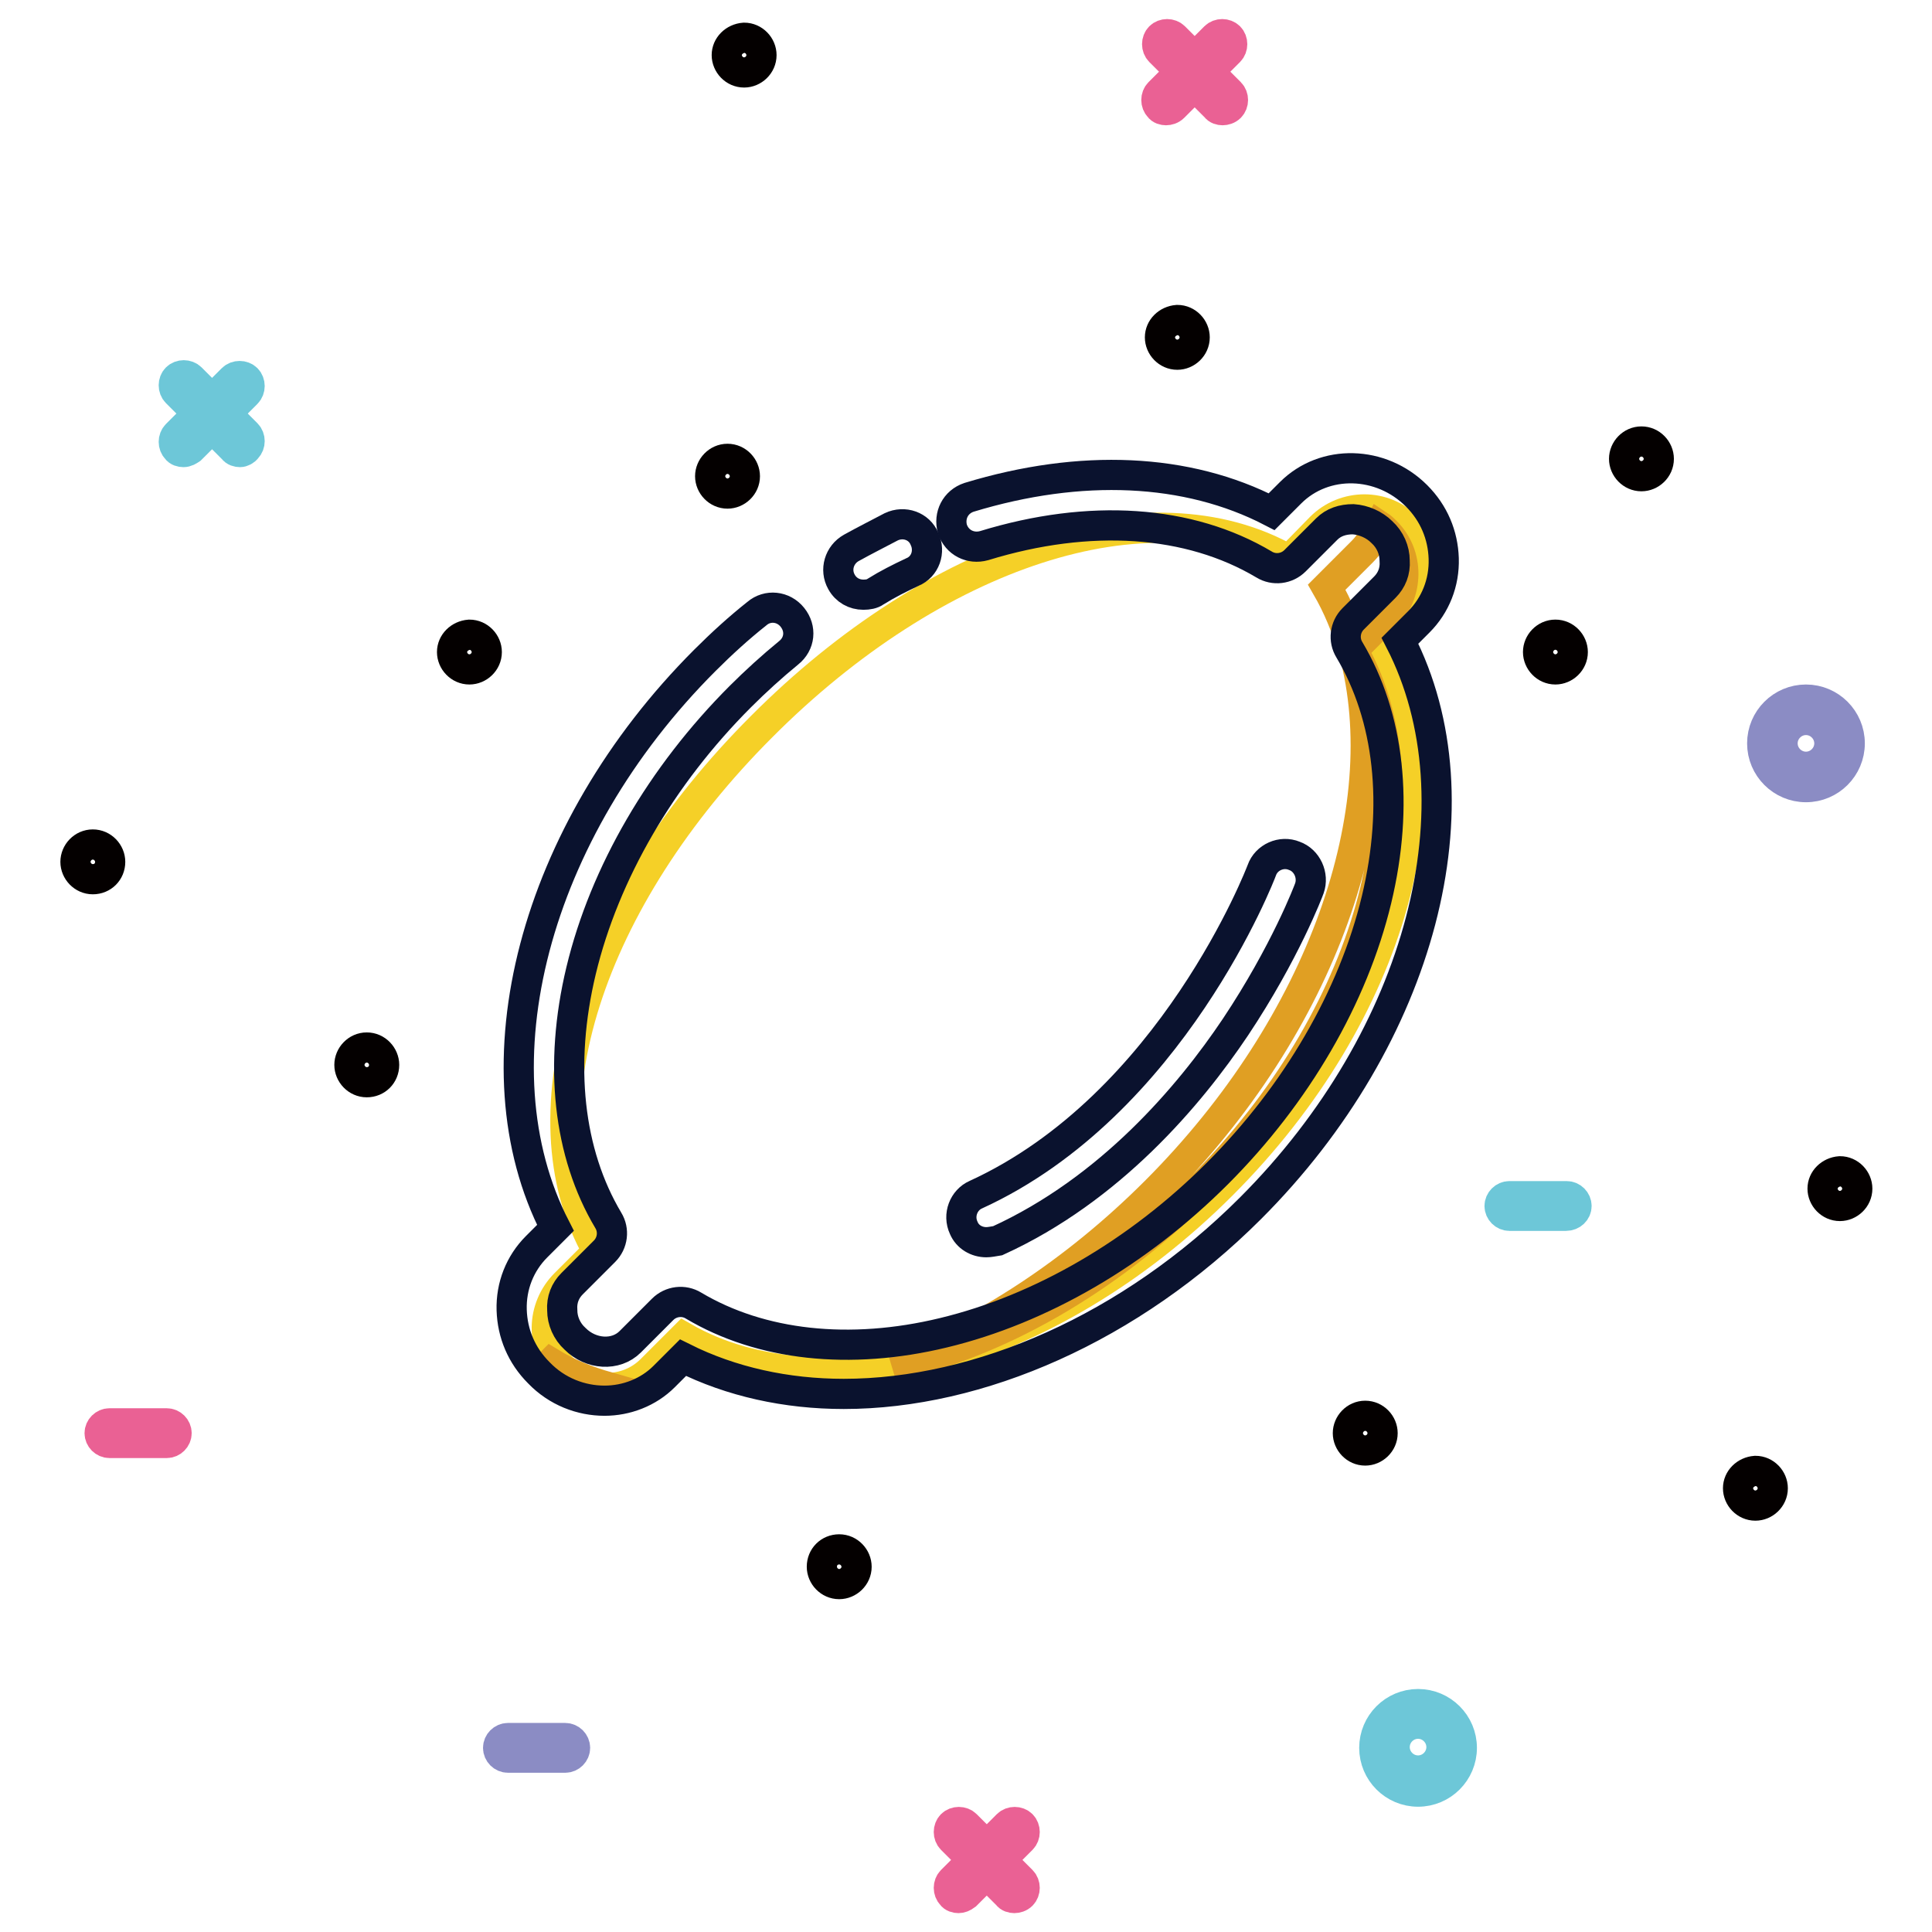 <?xml version="1.0" encoding="utf-8"?>
<!-- Svg Vector Icons : http://www.onlinewebfonts.com/icon -->
<!DOCTYPE svg PUBLIC "-//W3C//DTD SVG 1.1//EN" "http://www.w3.org/Graphics/SVG/1.1/DTD/svg11.dtd">
<svg version="1.1" xmlns="http://www.w3.org/2000/svg" xmlns:xlink="http://www.w3.org/1999/xlink" x="0px" y="0px" viewBox="0 0 256 256" enable-background="new 0 0 256 256" xml:space="preserve">
<g> <path stroke-width="4" fill-opacity="0" stroke="#ea6194"  d="M127,251.5c-0.3,0-0.7-0.1-0.9-0.4c-0.5-0.5-0.5-1.4,0-1.9l7.4-7.4c0.5-0.5,1.4-0.5,1.9,0 c0.5,0.5,0.5,1.4,0,1.9l-7.4,7.4C127.6,251.4,127.3,251.5,127,251.5z"/> <path stroke-width="4" fill-opacity="0" stroke="#ea6194"  d="M134.4,251.5c-0.3,0-0.7-0.1-0.9-0.4l-7.4-7.4c-0.5-0.5-0.5-1.4,0-1.9c0.5-0.5,1.4-0.5,1.9,0l7.4,7.4 c0.5,0.5,0.5,1.4,0,1.9C135.1,251.4,134.7,251.5,134.4,251.5z"/> <path stroke-width="4" fill-opacity="0" stroke="#6dc7d8"  d="M24.3,59.9c-0.3,0-0.7-0.1-0.9-0.4c-0.5-0.5-0.5-1.4,0-1.9l7.4-7.4c0.5-0.5,1.4-0.5,1.9,0 c0.5,0.5,0.5,1.4,0,1.9l-7.4,7.4C25,59.7,24.7,59.9,24.3,59.9z"/> <path stroke-width="4" fill-opacity="0" stroke="#6dc7d8"  d="M31.8,59.9c-0.3,0-0.7-0.1-0.9-0.4L23.4,52c-0.5-0.5-0.5-1.4,0-1.9c0.5-0.5,1.4-0.5,1.9,0l7.4,7.4 c0.5,0.5,0.5,1.4,0,1.9C32.5,59.7,32.1,59.9,31.8,59.9z"/> <path stroke-width="4" fill-opacity="0" stroke="#ea6194"  d="M154.5,14.6c-0.3,0-0.7-0.1-0.9-0.4c-0.5-0.5-0.5-1.4,0-1.9l7.4-7.4c0.5-0.5,1.4-0.5,1.9,0 c0.5,0.5,0.5,1.4,0,1.9l-7.4,7.4C155.2,14.5,154.8,14.6,154.5,14.6L154.5,14.6z"/> <path stroke-width="4" fill-opacity="0" stroke="#ea6194"  d="M162,14.6c-0.3,0-0.7-0.1-0.9-0.4l-7.4-7.4c-0.5-0.5-0.5-1.4,0-1.9c0.5-0.5,1.4-0.5,1.9,0l7.4,7.4 c0.5,0.5,0.5,1.4,0,1.9C162.7,14.5,162.3,14.6,162,14.6z"/> <path stroke-width="4" fill-opacity="0" stroke="#8b8cc4"  d="M239.3,104.3c-3.2,0-5.8-2.6-5.8-5.8c0-3.2,2.6-5.8,5.8-5.8s5.8,2.6,5.8,5.8 C245.1,101.7,242.5,104.3,239.3,104.3z M239.3,95.4c-1.7,0-3.1,1.4-3.1,3.1c0,1.7,1.4,3.1,3.1,3.1c1.7,0,3.1-1.4,3.1-3.1 C242.4,96.8,241,95.4,239.3,95.4z"/> <path stroke-width="4" fill-opacity="0" stroke="#6dc7d8"  d="M187.9,237.4c-3.2,0-5.8-2.6-5.8-5.8c0-3.2,2.6-5.8,5.8-5.8c3.2,0,5.8,2.6,5.8,5.8 C193.7,234.8,191.1,237.4,187.9,237.4z M187.9,228.4c-1.7,0-3.1,1.4-3.1,3.1c0,1.7,1.4,3.1,3.1,3.1c1.7,0,3.1-1.4,3.1-3.1 C191,229.8,189.6,228.4,187.9,228.4z"/> <path stroke-width="4" fill-opacity="0" stroke="#8b8cc4"  d="M74.9,232.9h-7.6c-0.7,0-1.3-0.6-1.3-1.3c0-0.7,0.6-1.3,1.3-1.3h7.6c0.7,0,1.3,0.6,1.3,1.3 C76.2,232.3,75.6,232.9,74.9,232.9z"/> <path stroke-width="4" fill-opacity="0" stroke="#ea6194"  d="M22.1,191.2h-7.6c-0.7,0-1.3-0.6-1.3-1.3c0-0.7,0.6-1.3,1.3-1.3h7.6c0.7,0,1.3,0.6,1.3,1.3 C23.4,190.6,22.8,191.2,22.1,191.2z"/> <path stroke-width="4" fill-opacity="0" stroke="#6dc7d8"  d="M207.5,161.1H200c-0.7,0-1.3-0.6-1.3-1.3s0.6-1.3,1.3-1.3h7.6c0.7,0,1.3,0.6,1.3,1.3 S208.3,161.1,207.5,161.1z"/> <path stroke-width="4" fill-opacity="0" stroke="#040000"  d="M94.1,63.1c0,1.2,1,2.3,2.3,2.3c1.2,0,2.3-1,2.3-2.3c0-1.2-1-2.3-2.3-2.3C95.1,60.8,94.1,61.9,94.1,63.1z" /> <path stroke-width="4" fill-opacity="0" stroke="#040000"  d="M203.8,86.4c0,1.2,1,2.3,2.3,2.3c1.2,0,2.3-1,2.3-2.3c0,0,0,0,0,0c0-1.2-1-2.3-2.3-2.3 C204.8,84.1,203.8,85.2,203.8,86.4C203.8,86.4,203.8,86.4,203.8,86.4z"/> <path stroke-width="4" fill-opacity="0" stroke="#040000"  d="M59.9,86.4c0,1.2,1,2.3,2.3,2.3c1.2,0,2.3-1,2.3-2.3c0-1.2-1-2.3-2.3-2.3C60.9,84.2,59.9,85.2,59.9,86.4 L59.9,86.4z"/> <path stroke-width="4" fill-opacity="0" stroke="#040000"  d="M215.2,60.8c0,1.2,1,2.3,2.3,2.3c1.2,0,2.3-1,2.3-2.3c0,0,0,0,0,0c0-1.2-1-2.3-2.3-2.3 C216.2,58.5,215.2,59.6,215.2,60.8C215.2,60.8,215.2,60.8,215.2,60.8z"/> <path stroke-width="4" fill-opacity="0" stroke="#040000"  d="M10,114.2c0,1.2,1,2.3,2.3,2.3s2.3-1,2.3-2.3c0-1.2-1-2.3-2.3-2.3S10,113,10,114.2L10,114.2z"/> <path stroke-width="4" fill-opacity="0" stroke="#040000"  d="M96.3,7.3c0,1.2,1,2.3,2.3,2.3c1.2,0,2.3-1,2.3-2.3c0-1.2-1-2.3-2.3-2.3C97.3,5.1,96.3,6.1,96.3,7.3z"/> <path stroke-width="4" fill-opacity="0" stroke="#040000"  d="M178.6,189.9c0,1.2,1,2.3,2.3,2.3c1.2,0,2.3-1,2.3-2.3c0,0,0,0,0,0c0-1.2-1-2.3-2.3-2.3 C179.6,187.6,178.6,188.7,178.6,189.9C178.6,189.9,178.6,189.9,178.6,189.9z"/> <path stroke-width="4" fill-opacity="0" stroke="#040000"  d="M153.7,44.7c0,1.2,1,2.3,2.3,2.3c1.2,0,2.3-1,2.3-2.3c0,0,0,0,0,0c0-1.2-1-2.3-2.3-2.3 C154.7,42.5,153.7,43.5,153.7,44.7C153.7,44.7,153.7,44.7,153.7,44.7z"/> <path stroke-width="4" fill-opacity="0" stroke="#040000"  d="M241.5,157.5c0,1.2,1,2.3,2.3,2.3c1.2,0,2.3-1,2.3-2.3c0,0,0,0,0,0c0-1.2-1-2.3-2.3-2.3 C242.5,155.3,241.5,156.3,241.5,157.5C241.5,157.5,241.5,157.5,241.5,157.5z"/> <path stroke-width="4" fill-opacity="0" stroke="#040000"  d="M46.3,141.1c0,1.2,1,2.3,2.3,2.3s2.3-1,2.3-2.3c0-1.2-1-2.3-2.3-2.3S46.3,139.9,46.3,141.1L46.3,141.1z"/> <path stroke-width="4" fill-opacity="0" stroke="#040000"  d="M108.9,207.6c0,1.2,1,2.3,2.3,2.3c1.2,0,2.3-1,2.3-2.3c0-1.2-1-2.3-2.3-2.3 C109.9,205.3,108.9,206.3,108.9,207.6L108.9,207.6z"/> <path stroke-width="4" fill-opacity="0" stroke="#040000"  d="M230.3,197.2c0,1.2,1,2.3,2.3,2.3c1.2,0,2.3-1,2.3-2.3c0,0,0,0,0,0c0-1.2-1-2.3-2.3-2.3 C231.3,195,230.3,196,230.3,197.2C230.3,197.2,230.3,197.2,230.3,197.2z"/> <path stroke-width="4" fill-opacity="0" stroke="#f5d027"  d="M175,69.9l-4.2,4.3c-18.5-10.6-47.1-0.8-69.9,22.1c-22.8,22.8-32.2,51-21.7,69.5l-4.3,4.3 c-3.2,3.2-3.3,8.4-0.1,11.5c3.1,3.1,8.3,3.1,11.5-0.1l4.3-4.3c18.5,10.6,48.5,2.6,71.3-20.2c22.8-22.8,30.8-52.8,20.2-71.3l4.3-4.3 c3.2-3.2,3.3-8.4,0.1-11.5C183.4,66.7,178.2,66.7,175,69.9L175,69.9z"/> <path stroke-width="4" fill-opacity="0" stroke="#e09f23"  d="M180.5,73.1l-4.7,4.7c1.5,2.6,2.6,5.3,3.5,8.3l4.2-4.2c3.2-3.2,3.3-8.4,0.1-11.5c-0.3-0.3-0.5-0.5-0.8-0.7 C182.2,70.9,181.5,72.1,180.5,73.1L180.5,73.1z M153.1,157.9c-10.7,10.7-22.8,18.5-34.8,23.1c13.7-3,28.2-11.1,40.7-23.5 c22.7-22.7,30.7-52.5,20.4-71.1C185,107.2,175.4,135.6,153.1,157.9L153.1,157.9z M73,180.6l-1.3,1.3c0.1,0.1,0.1,0.1,0.2,0.2 c2.3,2.3,5.8,2.9,8.7,1.7C77.8,183,75.3,182,73,180.6z"/> <path stroke-width="4" fill-opacity="0" stroke="#0a122e"  d="M80.1,185.6c-3.1,0-6.3-1.2-8.7-3.7c-2.3-2.3-3.5-5.2-3.6-8.3c-0.1-3.2,1.1-6.2,3.3-8.4l2.5-2.5 c-11-21.4-2.9-52.5,19.8-75.2c2.2-2.2,4.5-4.3,6.9-6.2c1.4-1.2,3.5-1,4.7,0.5s1,3.5-0.5,4.7c-2.2,1.8-4.4,3.8-6.4,5.8 c-10.5,10.5-18,23.4-21.1,36.3c-3,12.5-1.7,24.2,3.6,33.1c0.8,1.3,0.6,3-0.5,4.1l-4.3,4.3c-0.9,0.9-1.4,2.1-1.3,3.5 c0,1.4,0.6,2.8,1.7,3.8c2.1,2.1,5.4,2.3,7.3,0.4l4.3-4.3c1.1-1.1,2.8-1.3,4.1-0.5c8.9,5.3,20.7,6.6,33.1,3.6 c12.9-3.1,25.8-10.6,36.3-21.1c10.5-10.5,18-23.4,21.1-36.3c3-12.5,1.7-24.2-3.6-33.1c-0.8-1.3-0.6-3,0.5-4.1l4.2-4.2 c0.9-0.9,1.4-2.1,1.3-3.5c0-1.4-0.6-2.8-1.7-3.8c-1-1-2.4-1.6-3.8-1.7c-1.4,0-2.6,0.4-3.5,1.3l-4.2,4.2c-1.1,1.1-2.8,1.3-4.1,0.5 c-9.9-5.9-23.1-6.8-37.1-2.5c-1.8,0.5-3.6-0.4-4.2-2.2c-0.5-1.8,0.4-3.6,2.2-4.2c14.8-4.5,28.9-3.9,40.1,1.9l2.5-2.5 c4.5-4.5,12-4.3,16.7,0.4c2.3,2.3,3.5,5.2,3.6,8.3c0.1,3.2-1.1,6.2-3.3,8.4l-2.5,2.5c11,21.4,2.9,52.5-19.8,75.2 c-15.9,15.9-36,24.6-53.9,24.6c-7.6,0-14.9-1.6-21.3-4.8l-2.5,2.5C85.9,184.5,83,185.6,80.1,185.6L80.1,185.6z"/> <path stroke-width="4" fill-opacity="0" stroke="#0a122e"  d="M114.4,78.8c-1.2,0-2.3-0.6-2.9-1.7c-0.9-1.6-0.3-3.6,1.3-4.5c1.8-1,3.6-1.9,5.3-2.8 c1.7-0.8,3.7-0.1,4.4,1.6c0.8,1.7,0.1,3.7-1.6,4.4c-1.7,0.8-3.3,1.6-4.9,2.6C115.6,78.7,115,78.8,114.4,78.8z"/> <path stroke-width="4" fill-opacity="0" stroke="#0a122e"  d="M130.7,164.6c-1.3,0-2.5-0.7-3-1.9c-0.8-1.7,0-3.7,1.6-4.4c26-11.9,37.8-42.7,37.9-43 c0.6-1.7,2.6-2.6,4.3-1.9c1.7,0.6,2.6,2.6,2,4.3c-0.1,0.3-3.2,8.5-9.8,18.4c-6.1,9.1-16.6,21.5-31.5,28.3 C131.6,164.5,131.1,164.6,130.7,164.6L130.7,164.6z"/></g>
</svg>